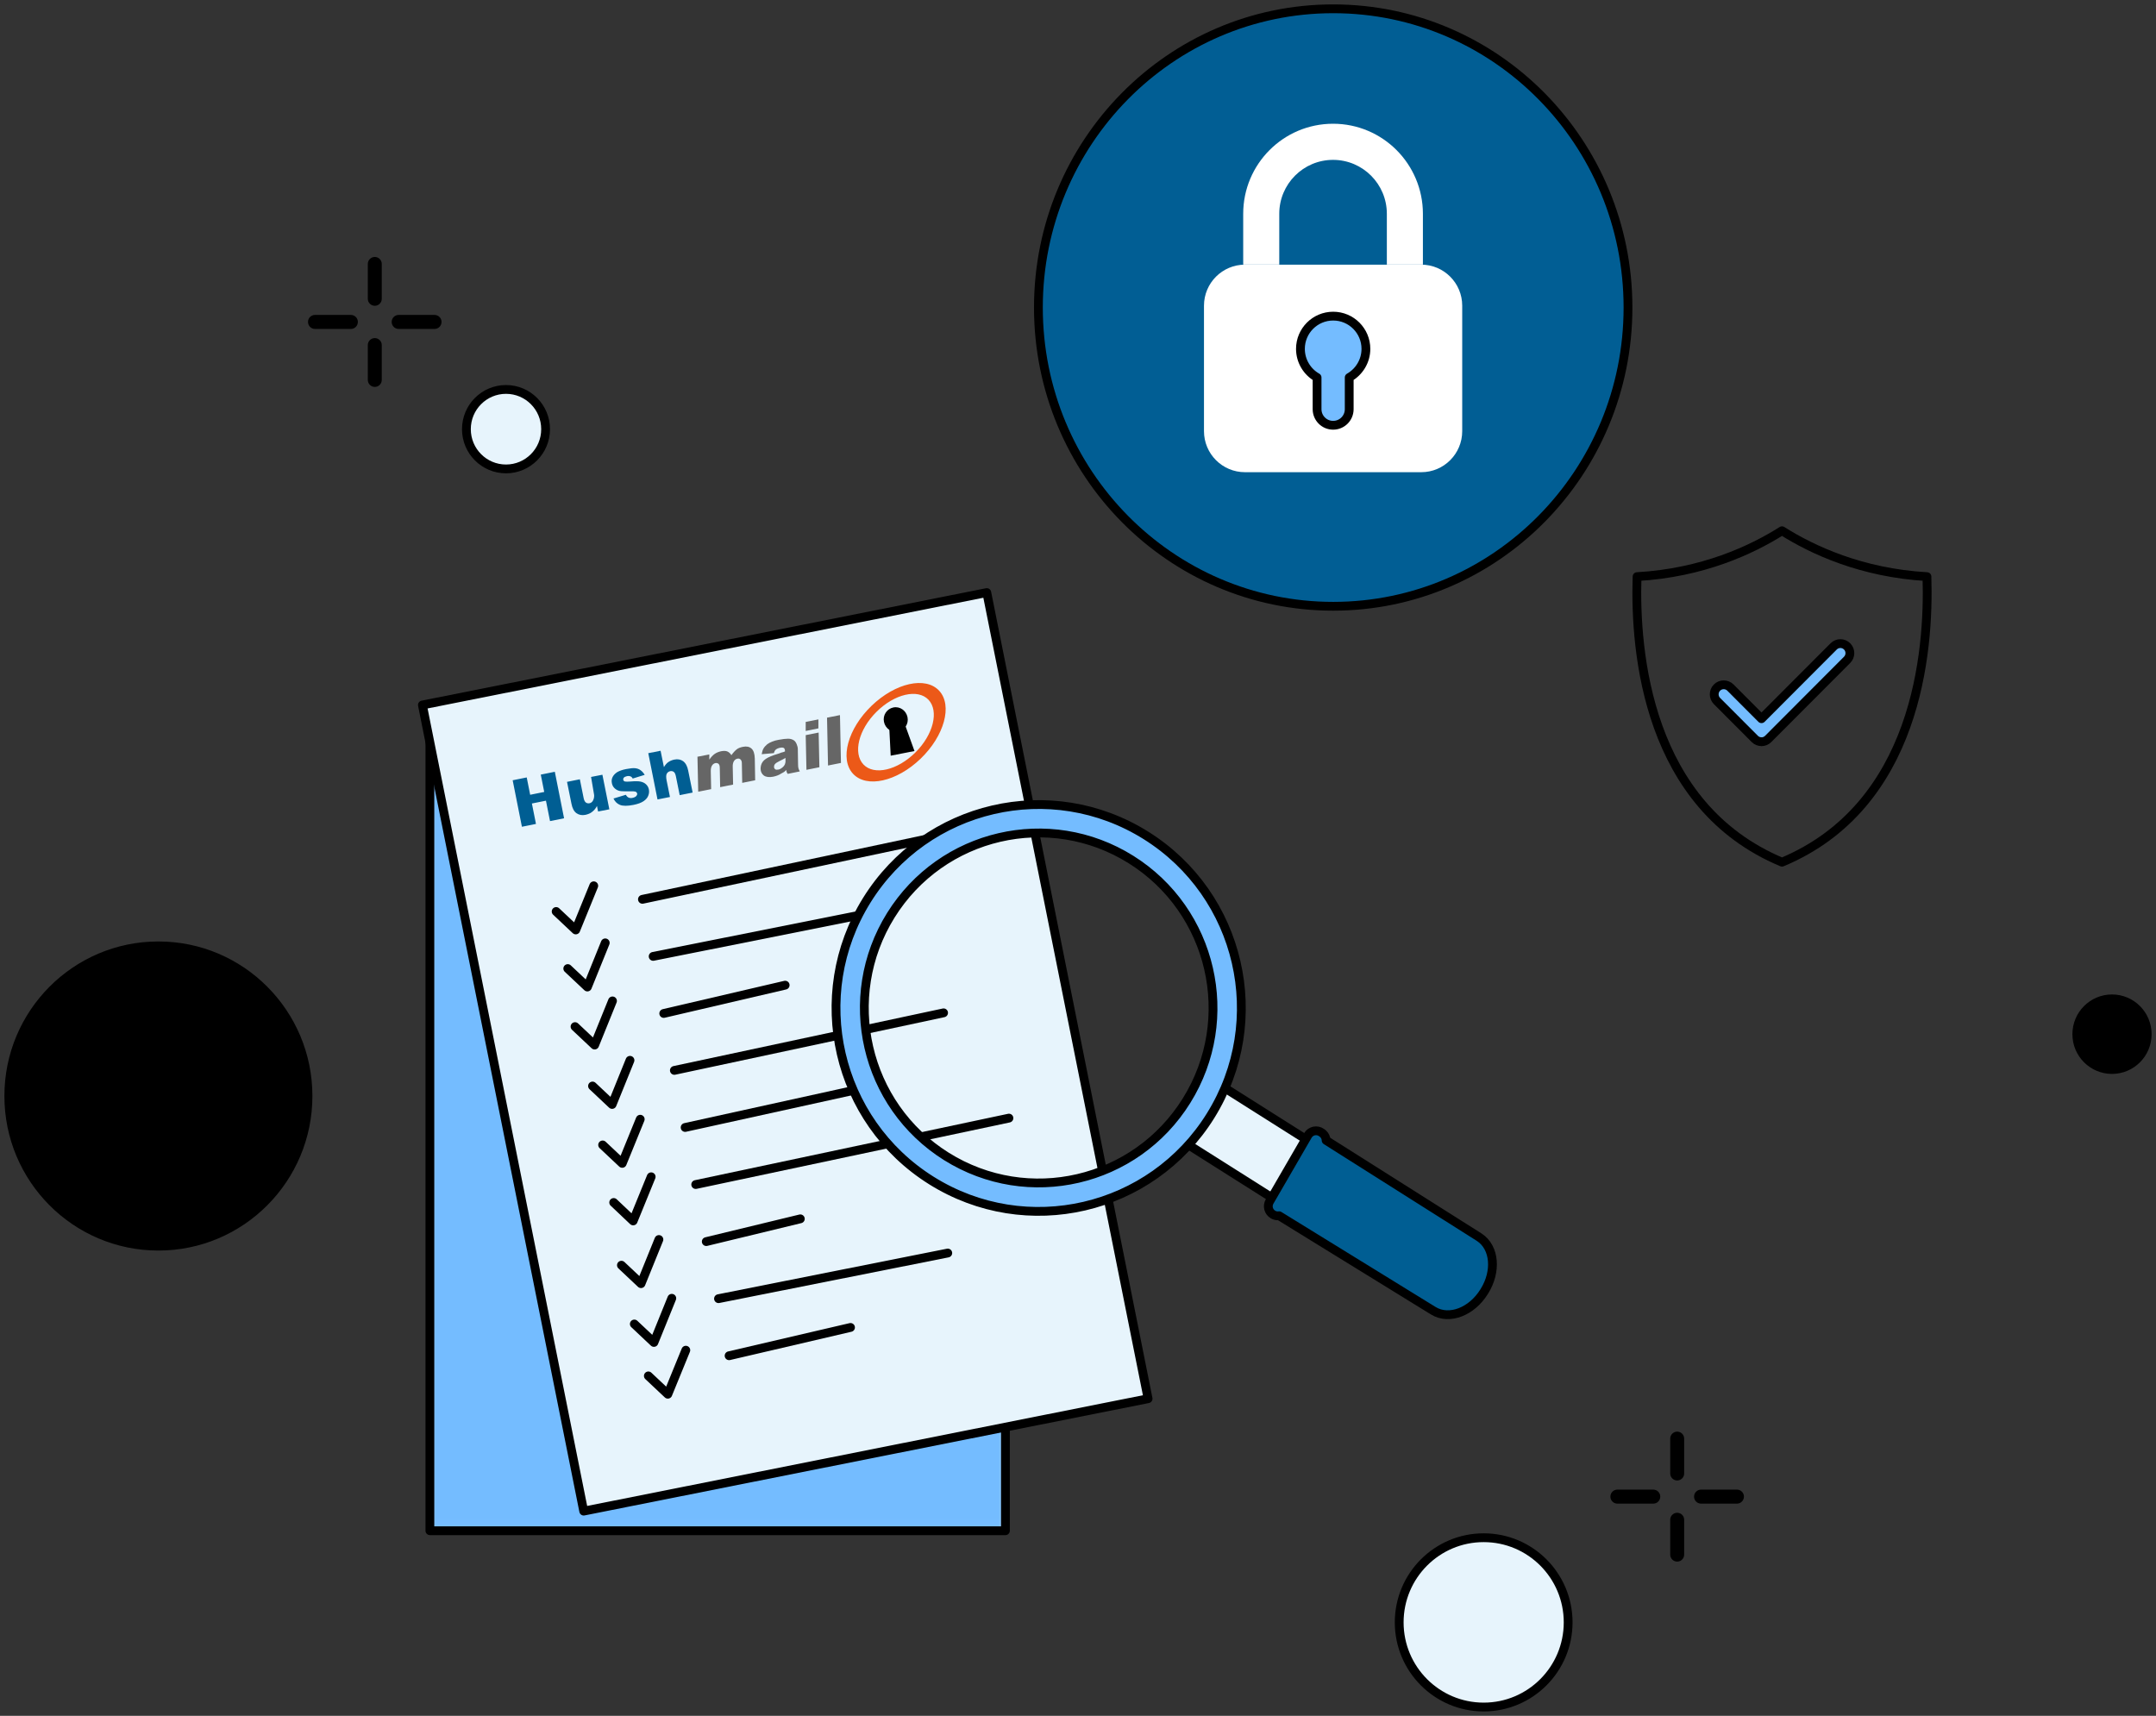 <svg width="245" height="195" viewBox="0 0 245 195" fill="none" xmlns="http://www.w3.org/2000/svg">
<rect x="0" y="0" width="245" height="195" fill="#333333" stroke="none"/>
<path d="M114.253 80.541H48.852V173.964H114.253V80.541Z" fill="#E7F4FC"/>
<mask id="mask0_4188_799" style="mask-type:luminance" maskUnits="userSpaceOnUse" x="48" y="80" width="67" height="94">
<path d="M114.241 80.542H48.84V173.966H114.241V80.542Z" fill="white"/>
</mask>
<g mask="url(#mask0_4188_799)">
<path d="M114.241 80.542H48.84V173.966H114.241V80.542Z" fill="#74BCFF"/>
</g>
<path d="M114.253 80.541H48.852V173.964H114.253V80.541Z" stroke="black" stroke-linecap="round" stroke-linejoin="round"/>
<path d="M112.136 67.344L48 80.121L66.33 171.736L130.465 158.96L112.136 67.344Z" fill="#E7F4FC" stroke="black" stroke-linecap="round" stroke-linejoin="round"/>
<path d="M80.258 141.105L90.946 138.518" stroke="black" stroke-linecap="round" stroke-linejoin="round"/>
<path d="M79.059 134.619L114.652 127.071" stroke="black" stroke-linecap="round" stroke-linejoin="round"/>
<path d="M77.856 128.134L99.833 123.298" stroke="black" stroke-linecap="round" stroke-linejoin="round"/>
<path d="M76.633 121.648L107.225 115.107" stroke="black" stroke-linecap="round" stroke-linejoin="round"/>
<path d="M75.426 115.177L89.223 111.962" stroke="black" stroke-linecap="round" stroke-linejoin="round"/>
<path d="M74.223 108.691L100.277 103.491" stroke="black" stroke-linecap="round" stroke-linejoin="round"/>
<path d="M82.852 154.077L96.649 150.861" stroke="black" stroke-linecap="round" stroke-linejoin="round"/>
<path d="M81.648 147.591L107.702 142.405" stroke="black" stroke-linecap="round" stroke-linejoin="round"/>
<path d="M73.004 102.206L108.597 94.658" stroke="black" stroke-linecap="round" stroke-linejoin="round"/>
<path d="M63.199 103.59L65.426 105.686L67.472 100.669" stroke="black" stroke-linecap="round" stroke-linejoin="round"/>
<path d="M64.519 110.075L66.747 112.172L68.778 107.154" stroke="black" stroke-linecap="round" stroke-linejoin="round"/>
<path d="M65.344 116.672L67.571 118.769L69.602 113.751" stroke="black" stroke-linecap="round" stroke-linejoin="round"/>
<path d="M67.332 123.423L69.559 125.52L71.59 120.502" stroke="black" stroke-linecap="round" stroke-linejoin="round"/>
<path d="M68.481 130.119L70.708 132.215L72.753 127.197" stroke="black" stroke-linecap="round" stroke-linejoin="round"/>
<path d="M69.738 136.66L71.951 138.756L73.997 133.739" stroke="black" stroke-linecap="round" stroke-linejoin="round"/>
<path d="M70.617 143.788L72.844 145.885L74.876 140.867" stroke="black" stroke-linecap="round" stroke-linejoin="round"/>
<path d="M72.082 150.469L74.309 152.566L76.34 147.548" stroke="black" stroke-linecap="round" stroke-linejoin="round"/>
<path d="M73.676 156.367L75.889 158.45L77.934 153.446" stroke="black" stroke-linecap="round" stroke-linejoin="round"/>
<path fill-rule="evenodd" clip-rule="evenodd" d="M58.258 88.676L59.855 88.354L60.247 90.325L61.844 90.003L61.452 88.033L63.048 87.711L64.099 92.995L62.502 93.316L62.04 90.996L60.443 91.317L60.905 93.638L59.308 93.959L58.258 88.676ZM69.254 91.974L67.965 92.226L67.839 91.597C67.685 91.904 67.461 92.142 67.265 92.282C67.083 92.435 66.83 92.533 66.536 92.603C66.13 92.687 65.794 92.617 65.514 92.421C65.234 92.226 65.037 91.862 64.939 91.345L64.435 88.857L65.892 88.564L66.326 90.716C66.382 90.968 66.466 91.122 66.578 91.205C66.69 91.289 66.83 91.317 66.984 91.289C67.153 91.261 67.293 91.15 67.377 90.996C67.461 90.842 67.573 90.562 67.489 90.199L67.167 88.298L68.455 88.047L69.24 91.96L69.254 91.974ZM69.688 90.758L71.117 90.325C71.215 90.493 71.327 90.604 71.439 90.646C71.565 90.702 71.719 90.716 71.887 90.674C72.083 90.632 72.223 90.562 72.321 90.451C72.391 90.367 72.419 90.283 72.405 90.185C72.377 90.073 72.307 90.003 72.195 89.962C72.111 89.933 71.887 89.919 71.537 89.933C71.005 89.933 70.641 89.933 70.43 89.892C70.22 89.85 70.024 89.752 69.856 89.598C69.688 89.444 69.576 89.249 69.534 89.011C69.478 88.745 69.506 88.522 69.618 88.298C69.73 88.088 69.898 87.907 70.136 87.753C70.374 87.613 70.71 87.487 71.145 87.404C71.593 87.32 71.943 87.278 72.181 87.306C72.419 87.334 72.616 87.404 72.784 87.529C72.966 87.655 73.12 87.823 73.26 88.061L71.901 88.48C71.845 88.368 71.761 88.284 71.663 88.242C71.537 88.186 71.383 88.172 71.229 88.214C71.075 88.256 70.949 88.298 70.893 88.382C70.823 88.452 70.809 88.536 70.823 88.62C70.837 88.718 70.907 88.773 71.005 88.815C71.117 88.843 71.327 88.843 71.663 88.815C72.167 88.773 72.546 88.773 72.798 88.829C73.05 88.885 73.26 88.983 73.428 89.151C73.596 89.319 73.694 89.5 73.736 89.724C73.778 89.948 73.764 90.185 73.666 90.423C73.582 90.66 73.4 90.87 73.134 91.052C72.868 91.233 72.49 91.373 71.999 91.471C71.299 91.611 70.781 91.611 70.444 91.471C70.108 91.331 69.856 91.08 69.702 90.716L69.688 90.758ZM73.652 85.601L75.067 85.321L75.445 87.18C75.599 86.928 75.767 86.733 75.949 86.607C76.132 86.481 76.356 86.383 76.622 86.327C77.014 86.243 77.364 86.313 77.63 86.509C77.91 86.719 78.106 87.068 78.205 87.585L78.709 90.073L77.238 90.367L76.804 88.214C76.748 87.963 76.678 87.809 76.566 87.725C76.454 87.641 76.314 87.613 76.159 87.641C75.977 87.683 75.851 87.781 75.767 87.935C75.683 88.088 75.683 88.354 75.753 88.704L76.132 90.576L74.717 90.856L73.666 85.587L73.652 85.601Z" fill="#005E93"/>
<path fill-rule="evenodd" clip-rule="evenodd" d="M96.933 87.935C95.392 86.272 96.345 82.805 99.048 80.206C101.752 77.606 105.183 76.837 106.724 78.501C108.265 80.164 107.313 83.63 104.609 86.23C101.906 88.83 98.474 89.598 96.933 87.935ZM98.124 86.887C99.342 88.159 101.976 87.544 104.021 85.517C106.066 83.49 106.724 80.807 105.506 79.521C104.287 78.249 101.654 78.864 99.609 80.891C97.563 82.917 96.905 85.601 98.124 86.887Z" fill="#EC5918"/>
<path fill-rule="evenodd" clip-rule="evenodd" d="M79.231 86.007L80.603 85.741V86.329C80.813 86.035 81.009 85.825 81.206 85.686C81.402 85.546 81.64 85.448 81.934 85.378C82.242 85.322 82.48 85.322 82.662 85.406C82.844 85.49 82.999 85.63 83.111 85.825C83.335 85.518 83.545 85.294 83.727 85.154C83.909 85.015 84.147 84.931 84.427 84.875C84.834 84.791 85.156 84.861 85.394 85.07C85.632 85.28 85.758 85.658 85.772 86.217L85.814 88.677L84.343 88.97L84.301 86.748C84.301 86.566 84.259 86.44 84.189 86.356C84.091 86.231 83.965 86.189 83.811 86.217C83.643 86.245 83.503 86.342 83.405 86.496C83.307 86.65 83.251 86.874 83.265 87.167L83.307 89.166L81.836 89.459L81.794 87.321C81.794 87.139 81.78 87.027 81.752 86.971C81.724 86.874 81.668 86.804 81.584 86.762C81.5 86.72 81.416 86.706 81.318 86.72C81.15 86.748 81.009 86.846 80.911 86.999C80.813 87.153 80.757 87.391 80.771 87.698L80.813 89.683L79.343 89.977L79.258 86.021L79.231 86.007ZM87.957 85.588L86.556 85.713C86.598 85.448 86.668 85.224 86.766 85.056C86.865 84.889 87.005 84.735 87.187 84.581C87.327 84.469 87.495 84.386 87.733 84.288C87.971 84.19 88.223 84.12 88.49 84.078C88.924 83.994 89.288 83.952 89.554 83.952C89.82 83.952 90.044 84.022 90.226 84.148C90.353 84.232 90.451 84.386 90.535 84.581C90.619 84.777 90.661 84.973 90.661 85.154L90.689 86.86C90.689 87.055 90.703 87.195 90.731 87.307C90.759 87.405 90.801 87.516 90.885 87.67L89.512 87.95C89.456 87.852 89.414 87.81 89.4 87.754C89.386 87.698 89.358 87.614 89.344 87.502C89.162 87.74 88.952 87.81 88.756 87.922C88.504 88.09 88.195 88.201 87.859 88.271C87.411 88.355 87.061 88.313 86.809 88.145C86.57 87.964 86.444 87.712 86.43 87.391C86.43 87.083 86.5 86.818 86.668 86.58C86.837 86.342 87.145 86.133 87.593 85.951C88.139 85.727 88.504 85.658 88.672 85.574C88.84 85.49 89.022 85.504 89.204 85.392C89.204 85.196 89.162 85.07 89.078 85.015C89.008 84.959 88.868 84.945 88.686 84.973C88.447 85.015 88.265 85.099 88.153 85.196C88.055 85.28 87.985 85.42 87.929 85.602L87.957 85.588ZM89.246 86.147C89.05 86.259 88.84 86.37 88.629 86.468C88.335 86.608 88.153 86.734 88.069 86.832C87.985 86.93 87.957 87.041 87.957 87.139C87.957 87.265 87.999 87.349 88.083 87.419C88.167 87.489 88.279 87.489 88.447 87.461C88.615 87.433 88.756 87.349 88.896 87.237C89.036 87.125 89.134 86.999 89.19 86.874C89.246 86.734 89.274 86.58 89.26 86.384V86.133L89.246 86.147ZM91.529 82.052L93 81.758V82.778L91.557 83.072V82.052H91.529ZM91.557 83.547L93.028 83.254L93.112 87.195L91.641 87.489L91.557 83.547ZM93.98 81.562L95.451 81.269L95.563 86.706L94.093 86.999L93.98 81.562Z" fill="#666666"/>
<path d="M102.062 83.142C102.804 82.988 103.28 82.261 103.126 81.506C102.972 80.751 102.258 80.248 101.515 80.402C100.773 80.556 100.297 81.283 100.451 82.038C100.605 82.793 101.319 83.296 102.062 83.142Z" fill="black"/>
<path fill-rule="evenodd" clip-rule="evenodd" d="M101.929 82.415L102.798 82.247L103.918 85.351L102.574 85.617L101.215 85.882L101.047 82.583L101.915 82.415H101.929Z" fill="black"/>
<path d="M160.347 137.034L156.295 143.549L133.305 129.011L137.356 122.497L160.347 137.034Z" fill="#E7F4FC" stroke="black" stroke-miterlimit="10"/>
<path d="M130.227 94.945C119.439 88.185 105.233 91.482 98.497 102.312C91.762 113.141 95.047 127.401 105.837 134.161C116.626 140.922 130.831 137.624 137.566 126.795C144.302 115.965 141.017 101.706 130.227 94.945ZM134.837 125.084C129.043 134.4 116.821 137.237 107.541 131.422C98.26 125.606 95.433 113.339 101.227 104.023C107.022 94.707 119.243 91.869 128.524 97.685C137.805 103.501 140.631 115.769 134.837 125.084Z" fill="#74BCFF" stroke="black" stroke-miterlimit="10"/>
<path d="M148.616 129.049C148.938 128.493 149.674 128.341 150.19 128.725L150.189 128.726L150.267 128.781L150.268 128.783L150.339 128.84C150.564 129.039 150.685 129.317 150.697 129.603L168.064 140.586C168.07 140.59 168.075 140.595 168.08 140.599C168.999 141.184 169.489 142.191 169.583 143.289C169.677 144.395 169.377 145.626 168.687 146.737L168.686 146.739L168.639 146.812L168.64 146.813C167.949 147.923 166.978 148.734 165.945 149.135C164.914 149.536 163.789 149.534 162.858 148.952L145.352 138.166C145.177 138.19 144.996 138.174 144.823 138.107L144.688 138.042L144.666 138.03L144.656 138.024V138.023C144.146 137.722 143.973 137.065 144.271 136.551V136.55L148.616 129.049Z" fill="#005E93" stroke="black" stroke-linejoin="round"/>
<path d="M151.5 68.902C170.002 68.902 185 53.702 185 34.951C185 16.2 170.002 1 151.5 1C132.998 1 118 16.2 118 34.951C118 53.702 132.998 68.902 151.5 68.902Z" fill="#015E94" stroke="black" stroke-linecap="round" stroke-linejoin="round"/>
<path d="M161.694 24.295V30.07H157.596V24.295C157.596 20.912 154.859 18.169 151.484 18.169C148.108 18.169 145.371 20.912 145.371 24.295V30.07H141.273V24.295C141.273 18.645 145.846 14.063 151.484 14.063C154.309 14.063 156.86 15.213 158.703 17.06C160.546 18.907 161.694 21.477 161.694 24.295Z" fill="white"/>
<path d="M161.506 30.077H141.471C138.9 30.077 136.816 32.166 136.816 34.742V48.999C136.816 51.575 138.9 53.664 141.471 53.664H161.506C164.077 53.664 166.161 51.575 166.161 48.999V34.742C166.161 32.166 164.077 30.077 161.506 30.077Z" fill="white"/>
<path d="M155.217 39.648C155.217 41.04 154.447 42.26 153.319 42.901V46.504C153.319 47.517 152.501 48.33 151.497 48.33H151.49C150.479 48.33 149.668 47.51 149.668 46.504V42.901C148.541 42.26 147.777 41.04 147.777 39.648C147.777 37.595 149.441 35.927 151.497 35.927C153.553 35.927 155.217 37.595 155.217 39.648Z" fill="#74BCFF" stroke="black" stroke-linecap="round" stroke-linejoin="round"/>
<path d="M18 141.623C27.389 141.623 35 133.983 35 124.559C35 115.135 27.389 107.495 18 107.495C8.611 107.495 1 115.135 1 124.559C1 133.983 8.611 141.623 18 141.623Z" fill="black" stroke="black" stroke-linecap="round" stroke-linejoin="round"/>
<path d="M168.6 194C173.901 194 178.199 189.693 178.199 184.379C178.199 179.066 173.901 174.759 168.6 174.759C163.298 174.759 159 179.066 159 184.379C159 189.693 163.298 194 168.6 194Z" fill="#E7F4FC" stroke="black" stroke-linecap="round" stroke-linejoin="round"/>
<path d="M57.5 53.292C59.985 53.292 62 51.269 62 48.775C62 46.28 59.985 44.258 57.5 44.258C55.015 44.258 53 46.28 53 48.775C53 51.269 55.015 53.292 57.5 53.292Z" fill="#E7F4FC" stroke="black" stroke-linecap="round" stroke-linejoin="round"/>
<path d="M240 121.548C242.209 121.548 244 119.75 244 117.533C244 115.315 242.209 113.518 240 113.518C237.791 113.518 236 115.315 236 117.533C236 119.75 237.791 121.548 240 121.548Z" fill="black" stroke="black" stroke-linecap="round" stroke-linejoin="round"/>
<path d="M202.5 97.986C187.203 91.595 185.752 74.146 186.029 65.532C193.463 65.11 199.052 62.499 202.5 60.318C205.948 62.499 211.544 65.11 218.971 65.532C219.248 74.132 217.797 91.595 202.5 97.986Z" stroke="black" stroke-linecap="round" stroke-linejoin="round"/>
<path d="M200.164 84.29C199.88 84.29 199.604 84.18 199.404 83.972L195.113 79.672C194.692 79.249 194.692 78.564 195.113 78.142C195.534 77.719 196.218 77.719 196.64 78.142L200.17 81.68L208.372 73.461C208.793 73.038 209.477 73.038 209.898 73.461C210.32 73.883 210.32 74.569 209.898 74.991L200.93 83.979C200.73 84.18 200.454 84.297 200.17 84.297L200.164 84.29Z" fill="#74BCFF" stroke="black" stroke-linecap="round" stroke-linejoin="round"/>
<path d="M42.59 34.751C42.151 34.751 41.797 34.395 41.797 33.955V29.997C41.797 29.557 42.151 29.201 42.59 29.201C43.028 29.201 43.383 29.557 43.383 29.997V33.955C43.383 34.395 43.028 34.751 42.59 34.751Z" fill="black"/>
<path d="M42.59 43.972C42.151 43.972 41.797 43.616 41.797 43.176V39.218C41.797 38.778 42.151 38.422 42.59 38.422C43.028 38.422 43.383 38.778 43.383 39.218V43.176C43.383 43.616 43.028 43.972 42.59 43.972Z" fill="black"/>
<path d="M49.382 37.384H45.3C44.862 37.384 44.508 37.028 44.508 36.587C44.508 36.147 44.862 35.791 45.3 35.791H49.382C49.82 35.791 50.174 36.147 50.174 36.587C50.174 37.028 49.82 37.384 49.382 37.384Z" fill="black"/>
<path d="M39.874 37.384H35.792C35.354 37.384 35 37.028 35 36.587C35 36.147 35.354 35.791 35.792 35.791H39.874C40.312 35.791 40.666 36.147 40.666 36.587C40.666 37.028 40.312 37.384 39.874 37.384Z" fill="black"/>
<path d="M190.59 168.252C190.151 168.252 189.797 167.896 189.797 167.456V163.498C189.797 163.058 190.151 162.702 190.59 162.702C191.028 162.702 191.383 163.058 191.383 163.498V167.456C191.383 167.896 191.028 168.252 190.59 168.252Z" fill="black"/>
<path d="M190.59 177.473C190.151 177.473 189.797 177.117 189.797 176.677V172.719C189.797 172.279 190.151 171.923 190.59 171.923C191.028 171.923 191.383 172.279 191.383 172.719V176.677C191.383 177.117 191.028 177.473 190.59 177.473Z" fill="black"/>
<path d="M197.382 170.885H193.3C192.862 170.885 192.508 170.529 192.508 170.088C192.508 169.648 192.862 169.292 193.3 169.292H197.382C197.82 169.292 198.174 169.648 198.174 170.088C198.174 170.529 197.82 170.885 197.382 170.885Z" fill="black"/>
<path d="M187.874 170.885H183.792C183.354 170.885 183 170.529 183 170.088C183 169.648 183.354 169.292 183.792 169.292H187.874C188.312 169.292 188.666 169.648 188.666 170.088C188.666 170.529 188.312 170.885 187.874 170.885Z" fill="black"/>
</svg>
